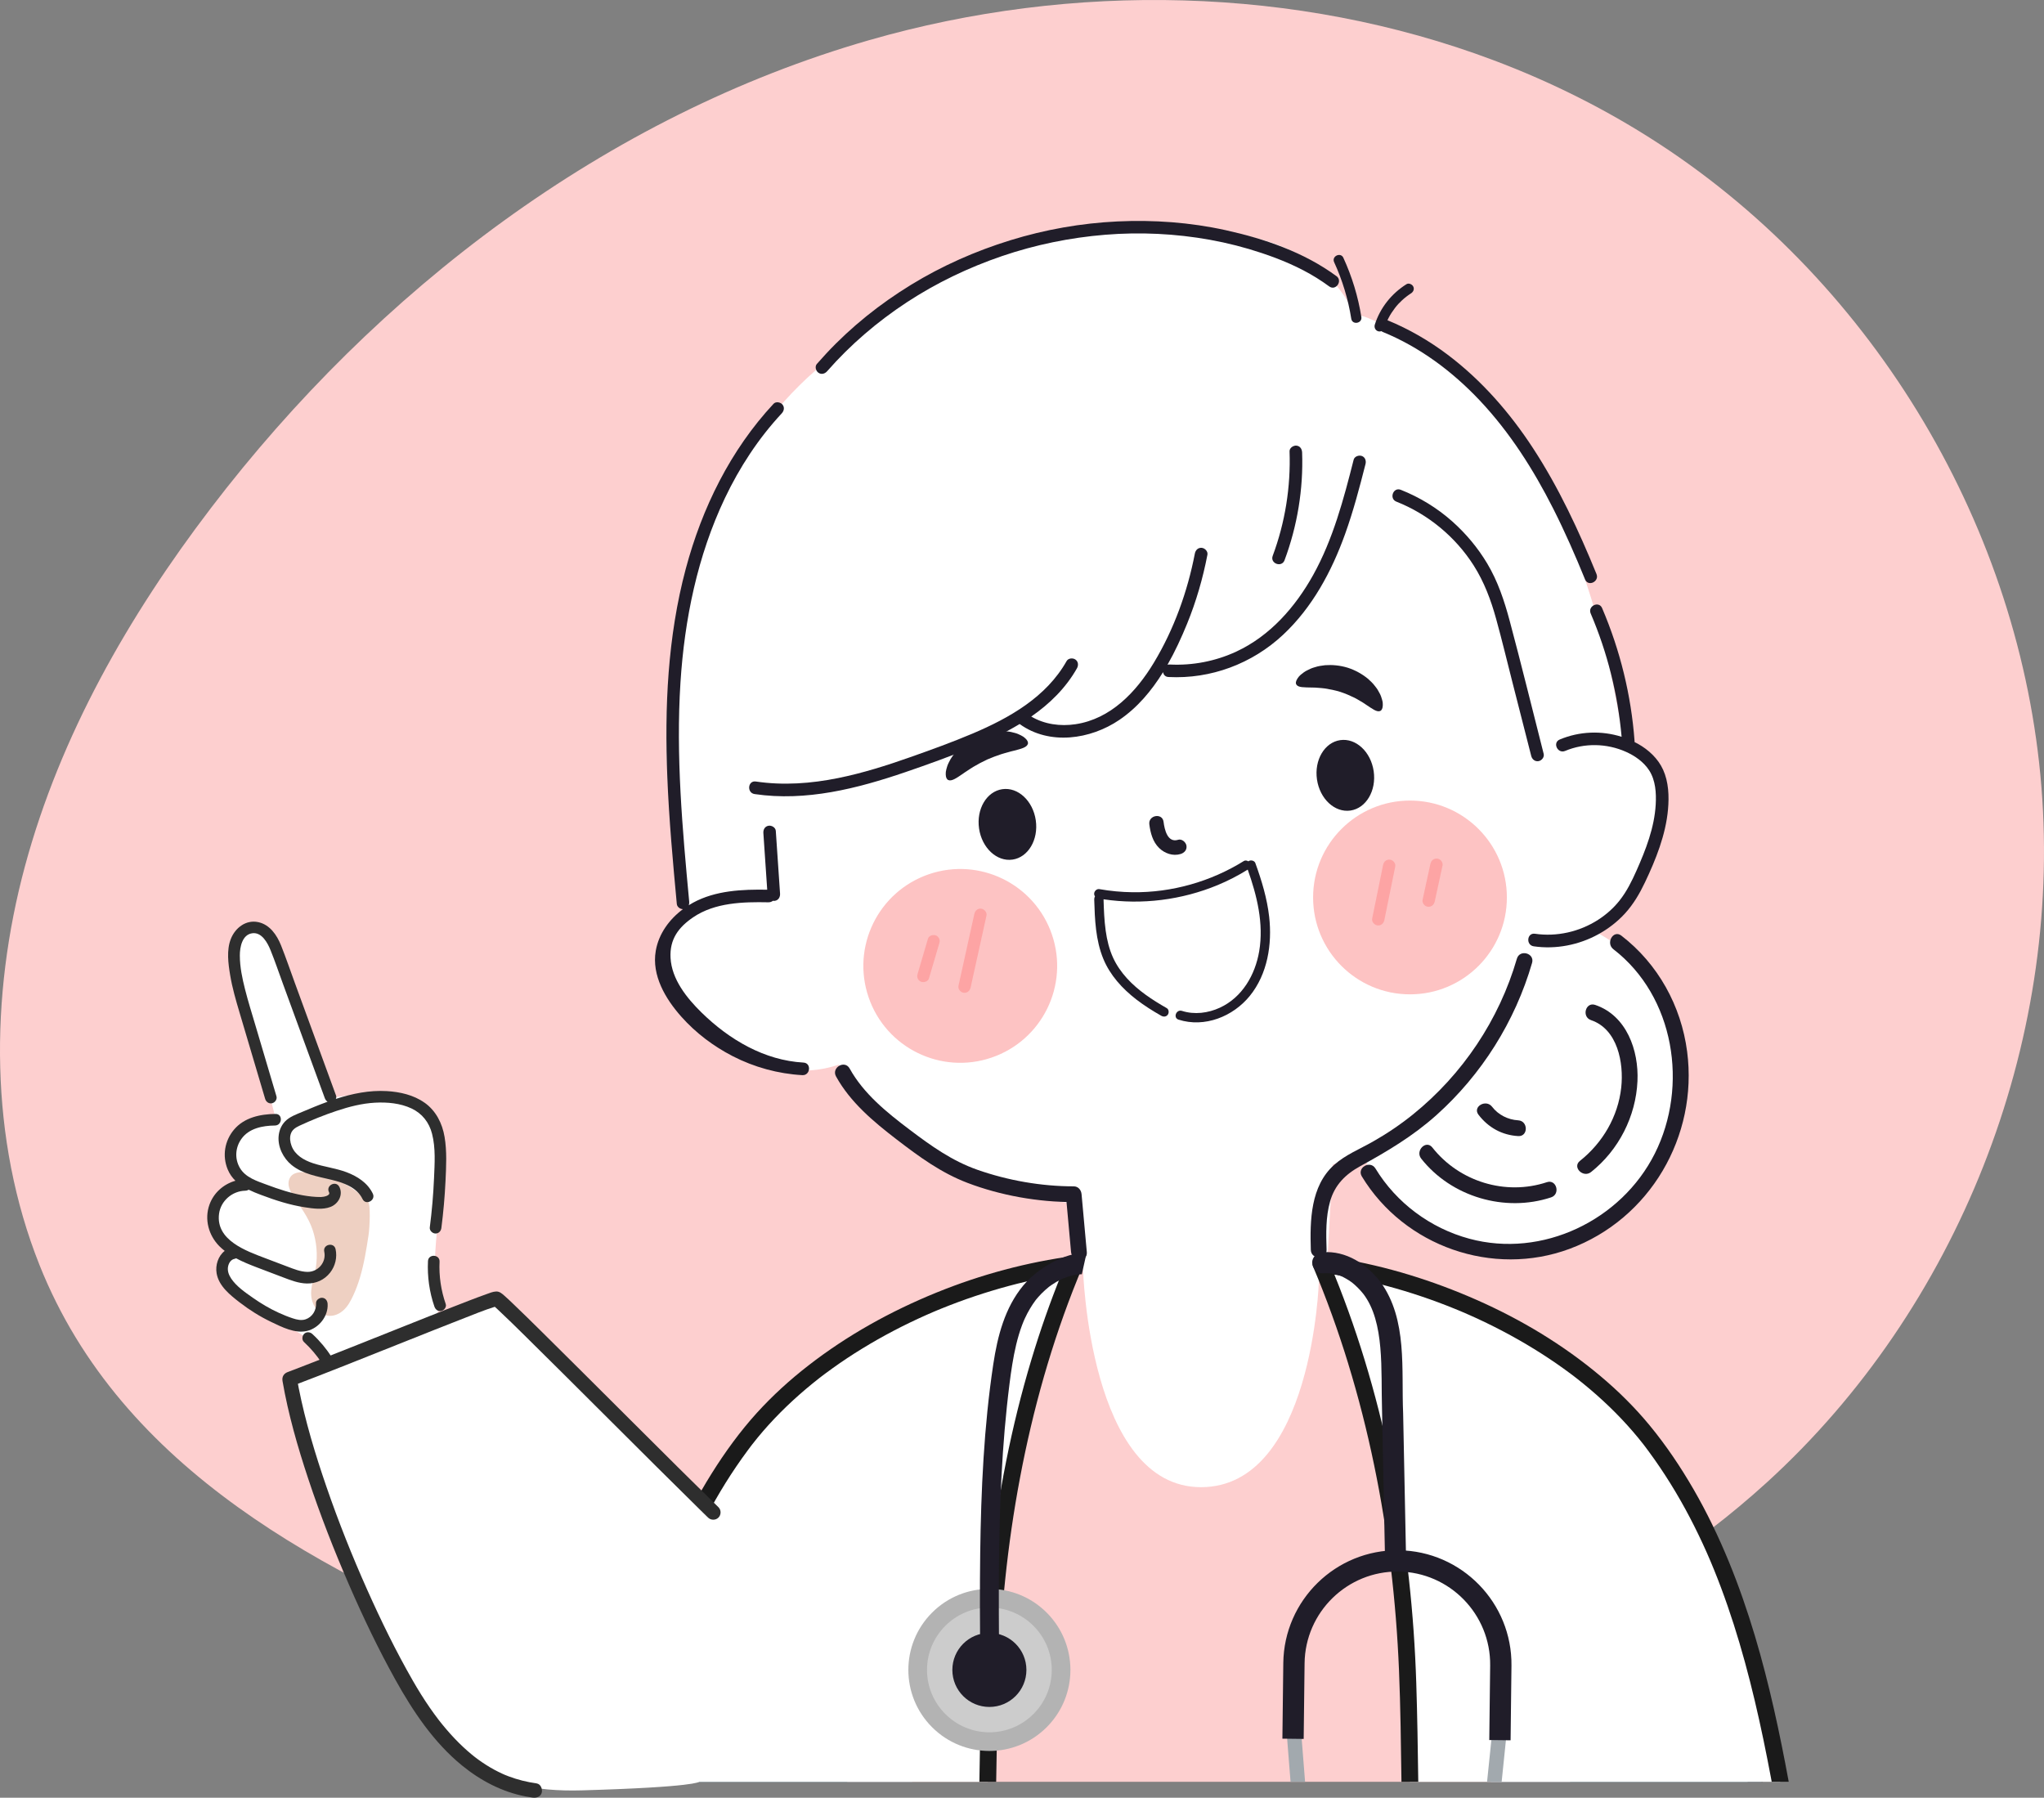 <?xml version="1.0" encoding="UTF-8"?><svg id="_レイヤー_2" xmlns="http://www.w3.org/2000/svg" viewBox="0 0 1042.814 917.112"><rect x="0" y="0" width="1042.814" height="917.112" fill="#808080" stroke="none"/><defs><style>.cls-1{fill:#ccc;}.cls-1,.cls-2,.cls-3,.cls-4,.cls-5,.cls-6,.cls-7,.cls-8,.cls-9,.cls-10,.cls-11,.cls-12{stroke-width:0px;}.cls-2{fill:#1a1a1a;}.cls-3{fill:#b3b3b3;}.cls-4{fill:#201d29;}.cls-5{fill:#a2a9ae;}.cls-6{fill:#8fcbe3;}.cls-7{fill:#eed0c2;}.cls-8{fill:#fda4a4;}.cls-9{fill:#2e2e2e;}.cls-10{fill:#fdcfcf;}.cls-11{fill:#fff;}.cls-12{fill:#fdc3c3;}</style></defs><g id="_レイヤー_2-2"><path class="cls-10" d="M762.037,30.749c29.56,11.12,57.93,25.32,84.52,42.68,110.28,72,184.41,196.71,194.94,328,10.54,131.28-42.75,266.22-140.14,354.89-72.68,66.17-166.46,105.95-262.62,126.28-124.39,26.3-255.59,8.71-372.77-38.67-99.43-40.21-204.02-93.57-245.85-198.67-25.52-64.12-25.36-136.71-7.39-203.34,17.97-66.63,52.92-127.72,94.77-182.58C192.287,148.199,309.137,59.119,443.467,20.479c103.81-29.87,218.02-27.58,318.57,10.27Z"/><path class="cls-11" d="M693.537,570.609c-1.82,25.4,16.93,48.85,39.94,59.76,29.51,13.99,66.73,10.3,92.68-9.54,25.95-19.84,39.28-55.03,32.6-87.01-6.68-31.97-33.22-59-65.15-65.88l-100.07,102.67h0Z"/><path class="cls-4" d="M823.117,484.249c31.24,24.06,38.42,69.86,21.12,104.28-17.13,34.08-57.42,53.47-94.6,43.41-19.86-5.37-37.23-18.25-47.91-35.83-2.68-4.41-9.64-.38-6.94,4.06,21.69,35.7,66.82,51.48,106,36.93,40.97-15.22,65.59-57.41,59.96-100.61-3.04-23.36-14.87-44.78-33.57-59.18-4.1-3.15-8.1,3.82-4.06,6.94h-0Z"/><path class="cls-4" d="M811.697,520.419c13.62,4.6,16.79,21.84,15.43,34.37-1.61,14.83-9.48,28.24-21.08,37.45-4.05,3.21,1.67,8.87,5.68,5.68,14.11-11.2,22.86-28.38,23.68-46.39.72-15.67-5.55-33.45-21.57-38.87-4.91-1.66-7.02,6.1-2.14,7.75h0l0.0.01Z"/><path class="cls-4" d="M725.067,591.069c15.38,19.52,42.72,27.57,66.27,19.78,4.89-1.62,2.79-9.38-2.14-7.75-21.13,6.99-44.71-.27-58.45-17.71-3.2-4.06-8.85,1.66-5.68,5.68h0Z"/><path class="cls-4" d="M754.297,568.679c5.02,6.56,11.99,10.42,20.27,10.9,5.17.3,5.15-7.74,0-8.04-5.17-.3-10.15-2.77-13.33-6.92-3.1-4.05-10.09-.05-6.94,4.06h0v-0Z"/><path class="cls-6" d="M465.387,908.989l28.72-110.44,19.01-121.16c-49.5,1.39-99,24.66-127.78,64.96-28.4,39.76-48.56,120-58.45,166.64h138.51l-.01-0Z"/><path class="cls-4" d="M333.767,908.989c14.94-76.11,34.48-158.36,102.46-202.7,19.83-12.93,42.44-21.21,66.17-22.46,4.88-.26,4.91-7.88,0-7.62-42.48,2.24-81.09,25.29-108.14,57.38-29.64,35.17-46.12,79.09-57.06,123.23-4.28,17.27-7.8,34.7-11.19,52.16h7.76v.01Z"/><path class="cls-6" d="M760.637,908.989h137.97c-8.93-44.17-29.96-133.98-60.56-176.82-28.78-40.3-78.28-63.57-127.78-64.96l19.01,121.16,31.37,120.62h-.01Z"/><path class="cls-4" d="M720.987,673.659c23.73,1.25,46.34,9.52,66.17,22.46,71.02,46.33,89.17,134.03,104.44,212.88h7.75c-4.02-20.86-8.06-41.72-13.17-62.34-10.94-44.14-27.42-88.06-57.06-123.23-27.05-32.09-65.66-55.15-108.14-57.38-4.91-.26-4.88,7.36,0,7.62l.01-.01Z"/><polygon class="cls-11" points="670.087 773.439 562.057 773.439 548.207 606.079 680.397 584.559 670.087 773.439"/><path class="cls-10" d="M801.017,908.989c-1.6-27.87-2.65-50.8-2.79-64.86-.41-41.13-2.47-74.08-11.21-101.18-9.2-28.55-25.7-49.6-51.91-66.24-11.59-7.35-45.2-17.44-62.23-23.28,0,0-3.1,105.26-60.15,105.26s-60.18-111.15-60.18-111.15c-98.78,33.9-112.17,96.53-116.49,192.87l-.16,3.46c-.72,15.9-2.02,38.6-3.67,65.12h368.79Z"/><path class="cls-11" d="M781.847,356.639c21.2,120.8-5.66,226.46-159.86,253.52-154.2,27.07-215.44-63.12-236.65-183.92-8.45-48.16-16.1-97.98,3.18-138.62,29.09-61.28,85.41-107.66,155.98-120.04,67.01-11.76,132.37,9.66,180.08,52.69,35.86,32.34,48.16,84.53,57.26,136.37l.01-0Z"/><path class="cls-11" d="M826.627,368.539c-3.68-20.95-12.33-68.83-34.93-113.88-20.23-40.33-51.87-75.01-94.04-92.54-2.11-.88-4.34-1.34-6.61-1.45-7.72-18.53-25.66-32.4-46.82-38.27-29.84-8.28-61.38-10.03-92.07-6.29-52.81,6.45-102.03,32.31-136.17,72.93-44.39,38.85-69.31,99.69-74.57,157.75-4.69,51.82,3.47,103.99,14.79,154.44,2.64,11.78,14.17,21.57,26.77,18.78,11.77-2.61,21.61-14.13,18.78-26.77-4.56-20.34-8.63-40.79-11.49-61.45-1.36-9.82-2.44-19.68-3.18-29.57,1.06.22,2.15.38,3.29.42,47.5,1.46,91.29-13.81,129.05-39.23,5.77,10.1,19.36,16.5,30.44,10.33,17.09-9.52,31.38-21.57,43.64-35.34.3.38.47.97.92,1.13,19.01,6.94,38.39.78,48.87-6.86,32.41-23.6,38.97-51.2,46.29-90.81.26.27.52.54.79.81,35.44,14.64,48.13,17.54,63.86,51.42,8.23,17.73,38.51,106.15,46.87,136.57,3.22,11.71,38,5.08,35.99-6.32-2.64-15.02-6.79-34.88-10.47-55.83v.03Z"/><path class="cls-11" d="M400.837,458.159c-9.55-2.46-20.22-2.88-31.19-.37-18.25,3.91-33.06,13.44-29.56,29.42,7.82,33.17,47.53,69.94,88.12,55.82,3-1.23,5.15-4.28,6.67-8.39-16.75-22.27-27.57-49.37-34.05-76.48h.01Z"/><path class="cls-11" d="M847.627,398.129c-2.16-16.22-20.45-22.83-38.95-20.29-12.67,1.56-23.59,6.83-32.11,14,3.75,15.59,3.21,32.17.82,47.91-1.49,9.79-3.82,19.56-7.04,29.02,3.93,6.74,8.47,11.65,13.43,11.85,42.98-.55,67.79-48.65,63.84-82.5l.01.01Z"/><ellipse class="cls-4" cx="686.364" cy="395.541" rx="14.62" ry="18.15" transform="translate(-49.705 102.71) rotate(-8.26)"/><ellipse class="cls-4" cx="513.967" cy="420.568" rx="14.62" ry="18.15" transform="translate(-55.089 78.202) rotate(-8.26)"/><path class="cls-4" d="M704.137,362.719c-1.72.71-4.1-1.18-7.38-3.34-.42-.27-.85-.55-1.27-.85-.43-.29-.94-.54-1.41-.84-.91-.62-2.01-1.12-3.05-1.73-2.21-1.08-4.64-2.14-7.31-3.02-2.69-.81-5.29-1.33-7.72-1.71-1.21-.1-2.39-.32-3.49-.33-.55-.02-1.11-.11-1.63-.12-.52,0-1.03,0-1.53-.03-3.93-.11-6.96.07-7.96-1.49-.47-.75-.29-1.81.59-3.16.22-.34.48-.69.79-1.06.31-.35.69-.67,1.1-1.02.83-.67,1.82-1.48,3.04-2.04.6-.31,1.25-.62,1.93-.93.68-.3,1.42-.49,2.19-.73,1.54-.52,3.22-.73,5.02-.96,3.58-.27,7.58.07,11.55,1.29,3.95,1.27,7.43,3.28,10.21,5.55,1.34,1.21,2.6,2.35,3.56,3.66.49.64.98,1.21,1.38,1.85.38.64.74,1.27,1.05,1.86.68,1.16,1.02,2.38,1.32,3.41.14.52.27,1,.32,1.47.04.48.05.92.04,1.32-.05,1.61-.51,2.58-1.32,2.93l-.02.02Z"/><path class="cls-4" d="M524.387,379.519c-.51,1.77-3.39,2.5-7.18,3.47-.48.13-.97.25-1.47.36-.51.12-1.03.3-1.56.44-1.07.24-2.18.65-3.34.96-2.31.77-4.77,1.66-7.3,2.77-2.5,1.16-4.79,2.43-6.89,3.66-1,.67-2.04,1.23-2.93,1.88-.45.31-.94.58-1.36.89-.42.31-.83.6-1.24.87-3.22,2.2-5.67,3.89-7.34,3.11-.8-.38-1.24-1.35-1.28-2.89-.03-.77.05-1.67.33-2.65.26-.98.58-2.12,1.16-3.24.28-.57.58-1.16.92-1.78.34-.61.77-1.18,1.2-1.8.84-1.26,1.93-2.42,3.1-3.64,2.42-2.33,5.48-4.52,9.03-6.15,3.56-1.59,7.22-2.44,10.57-2.73,1.69-.08,3.28-.14,4.78.06.75.09,1.46.14,2.14.29s1.33.31,1.94.48c1.22.29,2.29.81,3.2,1.26.91.43,1.65.96,2.21,1.5,1.13,1.04,1.56,2.01,1.33,2.87l-.02.01Z"/><circle class="cls-12" cx="489.905" cy="492.766" r="49.43" transform="translate(-132.947 184.74) rotate(-18.853)"/><path class="cls-8" d="M473.427,478.899c-1.75,5.94-3.5,11.89-5.25,17.83-.24.82-.35,1.56-.01,2.39.29.71.95,1.43,1.68,1.7,1.44.53,3.6,0,4.09-1.67,1.75-5.94,3.5-11.89,5.25-17.83.24-.82.35-1.56.01-2.39-.29-.71-.95-1.43-1.68-1.7-1.44-.53-3.6,0-4.09,1.67h0Z"/><path class="cls-8" d="M497.097,466.229c-2.7,12.23-5.4,24.46-8.1,36.7-.36,1.65,1.08,3.31,2.66,3.53,1.78.25,3.17-1,3.53-2.66,2.7-12.23,5.4-24.46,8.1-36.7.36-1.65-1.08-3.31-2.66-3.53-1.78-.25-3.17,1-3.53,2.66h0Z"/><circle class="cls-12" cx="719.351" cy="457.841" r="49.43"/><path class="cls-8" d="M705.637,441.219c-1.86,9.12-3.71,18.24-5.57,27.35-.34,1.65,1.06,3.31,2.66,3.53,1.76.25,3.2-1,3.53-2.66,1.85-9.12,3.71-18.24,5.57-27.35.34-1.65-1.06-3.31-2.66-3.53-1.76-.25-3.2,1-3.53,2.66h0Z"/><path class="cls-8" d="M729.767,440.689c-1.33,6.12-2.66,12.24-3.99,18.36-.35,1.6,1.06,3.38,2.66,3.53,1.79.18,3.16-.95,3.53-2.66,1.33-6.12,2.66-12.24,3.99-18.36.35-1.6-1.06-3.38-2.66-3.53-1.79-.18-3.16.95-3.53,2.66h0Z"/><path class="cls-4" d="M601.047,428.429c-5.43,1.67-6.92-5.26-7.42-9.18-.6-4.71-7.86-3.42-7.26,1.27.56,4.38,1.74,8.93,5.01,12.1,2.85,2.77,7.04,4.25,10.94,3.06,1.92-.59,3.34-2.13,2.99-4.27-.29-1.78-2.36-3.58-4.27-2.99l.01.01Z"/><path class="cls-11" d="M642.197,492.379c2.11-6.43,2.69-13.44,2.17-20.22-.84-11.13-4.37-21.87-7.68-32.51-22.03,13.97-49.12,19.74-74.94,16-2.18,13.75.15,28.42,7.59,40.21,7.19,11.39,19.34,19.81,32.72,21.4s27.65-4.12,35.36-15.17c2.08-2.99,3.66-6.27,4.79-9.71h-.01Z"/><path class="cls-4" d="M640.477,440.339c-.44-1.22-2.07-1.69-3.18-1.18-.16.07-.3.16-.43.25-.68-.44-1.57-.6-2.26-.17-16.9,10.53-36.79,16.17-56.72,15.94-5.7-.07-11.39-.6-17-1.59-1.27-.22-2.51.89-2.65,2.12-.07.6.1,1.13.4,1.57-.27.48-.4,1.05-.38,1.65.3,10.2.7,20.67,4.64,30.23,3.46,8.39,9.7,15.21,16.81,20.71,4.02,3.1,8.32,5.81,12.73,8.32,1.12.64,2.53.59,3.35-.54.7-.96.59-2.7-.54-3.35-7.32-4.18-14.56-8.91-20.27-15.18-2.87-3.16-5.32-6.65-7.1-10.53-1.99-4.36-3.11-9.03-3.77-13.76-.75-5.32-.94-10.69-1.1-16.05,19.59,2.93,39.93.33,58.22-7.25,5.32-2.21,10.45-4.85,15.34-7.9,4.72,13.29,8.24,27.51,5.85,41.65-2.04,12.04-8.66,23.54-20.07,28.8-6.01,2.77-12.96,3.66-19.33,1.63-2.93-.94-4.67,3.53-1.73,4.47,13.27,4.23,27.77-1.57,36.33-12.11,9.08-11.19,11.46-26.35,9.89-40.33-1.06-9.4-3.82-18.52-7.04-27.39l.01-.01Z"/><path class="cls-4" d="M681.837,140.879c-16.53-12.18-36.62-19.07-56.51-23.45-18.13-3.99-36.73-5.34-55.26-4.46-18.51.88-36.9,4.14-54.6,9.6-17.75,5.48-34.83,13.02-50.68,22.73-15.88,9.73-30.53,21.42-43.24,35.05-1.63,1.75-3.23,3.52-4.8,5.32-1.15,1.31-.53,3.56.79,4.48,1.55,1.09,3.33.53,4.48-.79,11.84-13.53,25.66-25.32,40.68-35.18,15.03-9.86,31.44-17.7,48.44-23.51,17.02-5.81,34.82-9.45,52.75-10.91,17.82-1.45,35.84-.59,53.43,2.58,8.92,1.61,17.72,3.86,26.32,6.73,9.74,3.24,19.29,7.24,28.02,12.66,2.22,1.38,4.37,2.85,6.48,4.39,3.34,2.46,7.03-2.81,3.7-5.27l-0.0.03Z"/><path class="cls-4" d="M399.197,206.369c-1.02-1.21-3.35-1.66-4.54-.38-22.01,23.63-36.5,53.15-44.79,84.19-9.29,34.76-10.86,70.87-9.4,106.67.88,21.49,2.83,42.91,4.83,64.32.14,1.52,1.66,2.6,3.12,2.65-6.97,5.2-12.36,12.55-13.86,21.26-2.17,12.55,5.01,24.56,13.03,33.57,7.39,8.31,16.34,15.06,26.21,20.15,10.99,5.65,23.19,9,35.53,9.69,4.13.23,4.75-6.18.61-6.41-19.89-1.1-37.85-11.63-52.09-25.6-7.49-7.35-15.17-16.91-15.75-27.84-.5-9.48,4.05-15.6,11.59-20.71,11.05-7.5,25.43-7.88,38.3-7.62.88.02,1.72-.26,2.36-.77.34.06.69.07,1.01.02,1.86-.33,2.73-1.98,2.61-3.73-.72-10.65-1.45-21.31-2.17-31.96-.12-1.74-2.14-2.89-3.73-2.61-1.87.33-2.73,1.98-2.61,3.73.65,9.63,1.31,19.27,1.96,28.9-12.78-.21-26.34.38-37.8,6.61-.75.41-1.49.85-2.22,1.3.2-.53.29-1.13.23-1.73-3.48-37.15-6.85-74.51-4.47-111.84,2.07-32.38,8.68-64.66,22.67-94.1,7.46-15.69,17.12-30.49,28.98-43.22,1.18-1.27,1.59-3.1.38-4.54l.01-0Z"/><path class="cls-4" d="M694.757,232.619c-1.49-.55-3.71.21-4.14,1.9-5.1,20.1-10.52,40.59-20.67,58.84-9.08,16.32-21.97,31.02-39.14,39.02-10.61,4.94-22.37,7.22-34.06,6.62-.41-.02-.77.04-1.11.13,3.87-6.78,7.13-13.9,9.98-20.88,4.64-11.37,8.07-23.2,10.39-35.26.33-1.71-1.29-3.36-2.9-3.51-1.87-.18-3.18,1.19-3.51,2.9-3.75,19.46-10.69,38.76-20.95,55.75-8.99,14.88-21.97,28.64-39.93,31.33-7.77,1.17-15.84.07-22.59-3.91,9.39-6.47,17.68-14.63,23.31-24.61.85-1.51.73-3.42-.79-4.48-1.32-.92-3.63-.73-4.48.79-10.35,18.36-29.17,29.01-47.99,36.99-10.44,4.42-21.14,8.28-31.83,12.05-12.01,4.24-24.19,8.1-36.69,10.63-13.86,2.81-28.01,3.85-42.05,1.77-4.11-.61-4.7,5.81-.61,6.41,26.21,3.87,52.35-2.8,77.02-11.23,11.33-3.87,22.62-7.96,33.71-12.49,8.43-3.45,16.69-7.32,24.48-12.02,15.17,10.99,36.13,7.92,50.91-2.13,9.15-6.22,16.37-14.82,22.26-24.33.19,1.28,1.08,2.4,2.76,2.48,21.61,1.12,42.67-6.78,58.45-21.53,14.94-13.96,24.8-32.33,31.65-51.39,4.2-11.68,7.37-23.7,10.42-35.72.43-1.68-.15-3.49-1.9-4.14v.02Z"/><path class="cls-4" d="M770.217,316.729c-2.73-10.21-6.06-20.26-11.53-29.36-4.81-8.01-10.78-15.14-17.75-21.35-7.72-6.87-16.67-12.34-26.28-16.14-3.86-1.53-6.09,4.52-2.24,6.04,16.09,6.35,30.12,17.92,39.42,32.53,5.36,8.42,8.83,17.71,11.47,27.29,2.98,10.79,5.6,21.69,8.36,32.53,3.18,12.47,6.36,24.95,9.55,37.42.43,1.68,1.92,2.93,3.73,2.61,1.61-.28,3.05-2.03,2.61-3.73-5.77-22.62-11.3-45.31-17.34-67.85l0.0.01Z"/><path class="cls-4" d="M661.417,227.339c-1.55-.15-3.57,1.15-3.51,2.9.64,18.17-2.25,36.3-8.6,53.34-1.45,3.89,4.59,6.12,6.04,2.24,6.53-17.52,9.63-36.27,8.97-54.97-.06-1.74-1.01-3.33-2.9-3.51l0.0 0Z"/><path class="cls-4" d="M814.507,292.859c-9.07-22.19-19.2-44-32.32-64.11-11.82-18.12-26.24-34.69-43.56-47.75-9.49-7.16-19.87-13.17-30.87-17.67-3.85-1.57-6.07,4.47-2.24,6.04,18.84,7.71,35.44,20.1,49.36,34.85,15.39,16.31,27.48,35.35,37.57,55.31,5.96,11.78,11.25,23.88,16.24,36.1,1.57,3.83,7.38,1.07,5.82-2.76v-.01Z"/><path class="cls-4" d="M848.467,392.649c-2.58-5.69-7.4-10.15-12.79-13.17-.58-.32-1.16-.62-1.75-.91,0-.16.01-.32,0-.49-1.71-23.35-7.36-46.34-16.57-67.87-1.63-3.81-7.45-1.05-5.82,2.76,8.56,20,13.85,41.26,15.78,62.91-10.26-3.25-21.53-2.83-31.58,1.39-3.82,1.6-1.06,7.42,2.76,5.82,9.86-4.13,21.23-3.91,30.98.43,4.61,2.05,9.11,5.18,11.89,9.48,3.28,5.07,3.68,11.53,3.35,17.4-.67,11.85-5.07,23.09-9.84,33.83-2.38,5.35-4.99,10.62-8.65,15.23-3.04,3.83-6.8,7.16-10.92,9.8-9.5,6.1-21.03,8.73-32.21,7.1-4.11-.6-4.7,5.82-.61,6.41,11.27,1.64,23.07-.68,33.02-6.18,5.04-2.79,9.62-6.31,13.51-10.56,4.32-4.71,7.49-10.16,10.23-15.91,5.54-11.66,10.57-24.19,11.74-37.15.61-6.76.33-14.04-2.51-20.31l-.01-.01Z"/><path class="cls-4" d="M685.377,131.519c-1.4-3.05-6.13-.82-4.72,2.24,4.23,9.19,7.15,18.86,8.74,28.85.53,3.32,5.67,2.42,5.14-.9-1.66-10.42-4.76-20.6-9.17-30.18l.01-.01Z"/><path class="cls-4" d="M721.047,146.219c-.55-1.16-2.28-1.99-3.48-1.24-7.6,4.77-13.43,12.02-16.15,20.61-.43,1.34.17,2.85,1.54,3.36,1.28.47,2.93-.19,3.36-1.54,1.23-3.89,2.83-6.96,5.31-10.2,1.24-1.62,2.17-2.63,3.67-4.01.75-.69,1.53-1.35,2.34-1.97.37-.28.74-.56,1.12-.82.23-.16.46-.32.69-.47.1-.07.14-.1.16-.11,0,0,.05-.03.2-.12,1.19-.75,1.89-2.1,1.24-3.48l0-.01Z"/><path class="cls-4" d="M426.537,549.159c7.28,13.18,19.12,23.08,30.89,32.12,11.43,8.77,22.65,17.03,36.22,22.19,16.93,6.44,35.99,9.79,54.13,9.79l-4.02-4.02c.89,9.84,1.79,19.68,2.68,29.53.46,5.11,8.51,5.16,8.04,0-.89-9.84-1.79-19.68-2.68-29.53-.2-2.16-1.68-4.02-4.02-4.02-16.53,0-33.65-3-49.21-8.48-12.96-4.57-23.55-12.17-34.41-20.37-11.59-8.75-23.55-18.36-30.68-31.26-2.5-4.53-9.45-.48-6.94,4.06h0l0-.01Z"/><path class="cls-4" d="M773.887,489.089c-9.05,31.19-27.74,59.06-53.01,79.44-6.47,5.22-13.4,9.88-20.64,13.98-6.63,3.75-13.88,6.66-19.61,11.79-12.05,10.81-12.34,28.37-11.87,43.32.16,5.16,8.2,5.18,8.04,0-.26-8.24-.47-16.74,1.8-24.74,2.39-8.41,7.83-13.8,15.35-17.93,13.86-7.6,26.96-15.4,38.8-25.99,23.17-20.72,40.24-47.89,48.89-77.73,1.44-4.98-6.31-7.1-7.75-2.14h0Z"/><path class="cls-11" d="M719.287,908.989h188.95c-11.52-62.14-27.74-123.92-65.65-173.71-37.72-49.53-106.9-82.23-168.59-90.35,29.04,68.87,42.64,144.65,44.44,219.42.36,14.88.63,29.76.85,44.64h0Z"/><path class="cls-2" d="M687.867,695.789c5.21,16.99,9.59,34.24,13.19,51.64,1.8,8.68,3.41,17.39,4.83,26.13,1.44,8.82,2.59,17.04,3.63,25.68,2.1,17.57,3.5,35.21,4.23,52.89.78,18.81.98,37.66,1.25,56.48v.38h8.58c-.23-16.79-.48-33.59-1.02-50.37-.57-17.76-1.81-35.49-3.76-53.15-1.97-17.91-4.64-35.75-8.1-53.44-3.41-17.45-7.58-34.75-12.57-51.82-4.95-16.93-10.72-33.62-17.34-49.96.38.06.75.12,1.13.18,2.92.49,5.84,1.03,8.75,1.62,5.78,1.17,11.52,2.53,17.22,4.07,11.65,3.14,23.11,7.01,34.29,11.56.66.27,1.31.54,1.97.81.32.13.65.27.97.4.12.05.74.31.75.32,1.43.61,2.86,1.24,4.29,1.87,2.79,1.24,5.55,2.53,8.3,3.86,5.55,2.69,11.01,5.56,16.37,8.61,5.26,3,10.43,6.17,15.47,9.52,2.5,1.66,4.98,3.37,7.42,5.13,1.19.85,2.36,1.72,3.54,2.59.56.42,1.11.83,1.66,1.25.28.21.56.43.83.64.09.07.54.42.6.47,9.28,7.25,18.01,15.23,25.91,23.97,1.92,2.13,3.79,4.3,5.61,6.51.88,1.08,1.75,2.16,2.6,3.26.04.05.06.07.08.1.03.04.05.07.1.13.27.35.53.7.8,1.05.56.74,1.11,1.48,1.66,2.23,3.92,5.32,7.62,10.8,11.11,16.41,6.98,11.23,13.1,23,18.47,35.08,5.1,11.49,9.81,24.19,13.81,36.7,8.21,25.66,14.06,52.02,19.04,78.48.12.63.23,1.27.35,1.9h8.69c-4.61-24.99-9.93-49.88-17.2-74.24-7.74-25.91-17.73-51.31-31.26-74.78-6.64-11.5-14.1-22.61-22.56-32.86-7.53-9.13-15.98-17.47-25.03-25.07-19.01-15.97-40.5-28.88-63.2-38.88-22.39-9.87-45.94-17.19-70.1-21.16-3.06-.5-6.14-.94-9.22-1.35-2.57-.34-5.14,3.05-4.13,5.43,6.84,16.25,12.83,32.85,18,49.71l-.01.02Z"/><path class="cls-11" d="M503.947,908.989c.24-14.88.53-29.76.89-44.64,1.8-74.77,14.33-150.55,43.37-219.42-61.69,8.11-130.87,40.81-168.59,90.35-37.91,49.79-54.13,111.57-65.65,173.71h189.98Z"/><path class="cls-2" d="M318.327,908.989c4.46-23.92,9.6-47.73,16.52-71.07,7.6-25.63,16.95-49.66,30.21-72.82,3.27-5.72,6.75-11.32,10.45-16.77,1.9-2.8,3.86-5.57,5.88-8.29.46-.62.92-1.24,1.39-1.86.27-.35.53-.7.8-1.05.03-.04.05-.06.07-.1.93-1.19,1.87-2.38,2.83-3.55,7.41-9.03,15.74-17.3,24.65-24.85,2.32-1.96,4.68-3.87,7.07-5.74.04-.03.16-.12.25-.19.29-.22.57-.44.86-.66.55-.42,1.11-.84,1.66-1.25,1.23-.92,2.46-1.82,3.71-2.71,4.95-3.56,10.04-6.93,15.24-10.11,10.45-6.4,21.33-12.08,32.53-17.06,1.3-.58,2.6-1.14,3.9-1.7.01,0,.66-.28.76-.32.25-.11.51-.21.76-.32.78-.33,1.57-.65,2.36-.97,2.82-1.14,5.65-2.24,8.5-3.3,5.66-2.1,11.39-4.02,17.17-5.77,11.41-3.45,23.03-6.21,34.79-8.16.25-.04.49-.08.74-.12-5.76,14.25-10.84,28.78-15.26,43.5-5.11,16.99-9.36,34.24-12.83,51.65-3.53,17.65-6.25,35.47-8.3,53.35-2.02,17.65-3.36,35.38-4.07,53.14-.76,18.81-.98,37.64-1.29,56.46,0,.22,0,.43-.01.65h8.57c.26-16.71.53-33.42,1.05-50.12.55-17.75,1.71-35.49,3.56-53.15,1.83-17.51,4.26-34.41,7.56-51.9,3.28-17.36,7.32-34.58,12.19-51.56,4.89-17.01,10.62-33.79,17.27-50.19.81-2,1.64-4,2.48-5.99,1-2.38-1.57-5.77-4.13-5.43-24.19,3.2-47.87,9.57-70.47,18.76-23.3,9.48-45.4,21.73-65.29,37.17-9.42,7.31-18.28,15.35-26.3,24.18-8.65,9.54-16.25,20.04-23.09,30.95-14.36,22.93-25.06,48.03-33.34,73.73-8.33,25.87-14.25,52.45-19.28,79.13-.28,1.47-.54,2.94-.81,4.41h8.69l0-0ZM383.717,736.929c.2-.27.1-.14,0,0h0Z"/><circle class="cls-3" cx="504.767" cy="851.919" r="41.34" transform="translate(-454.555 606.445) rotate(-45)"/><path class="cls-1" d="M504.767,883.739c-17.55,0-31.82-14.28-31.82-31.82s14.28-31.82,31.82-31.82,31.82,14.28,31.82,31.82-14.28,31.82-31.82,31.82Z"/><circle class="cls-4" cx="504.767" cy="851.919" r="18.89"/><path class="cls-4" d="M554.367,638.939c-11.54.27-24.89,7.94-32.32,16.88-9.39,11.31-13.13,25.84-15.28,40.09-4.81,31.86-6.25,64.19-6.68,96.37-.24,18.15-.13,36.29-.01,54.44.02,2.52,2.21,4.94,4.82,4.82,2.6-.12,4.84-2.12,4.82-4.82-.2-31.35-.4-62.72,1.25-94.03.82-15.63,2.11-31.25,4.08-46.78.42-3.3.76-5.93,1.38-9.73.56-3.44,1.21-6.87,2.03-10.26.81-3.36,1.78-6.69,3-9.93.24-.63.49-1.26.75-1.89.08-.19.32-.74.33-.77.12-.28.25-.56.38-.83.77-1.66,1.62-3.29,2.56-4.87.84-1.42,1.75-2.78,2.72-4.11.13-.18.38-.49.42-.55.35-.43.71-.85,1.08-1.27.55-.63,1.12-1.24,1.71-1.83,1.17-1.19,2.42-2.29,3.72-3.35.06-.05.11-.09.16-.13.05-.03.11-.08.19-.13.4-.28.79-.57,1.19-.84.74-.5,1.5-.98,2.27-1.44.71-.41,1.43-.81,2.17-1.17.37-.18.74-.36,1.11-.53.12-.05.5-.21.67-.28,1.53-.58,3.09-1.09,4.69-1.44.26-.06.52-.11.79-.16.14-.03.84-.13,1.08-.17.67-.07,1.35-.14,2.03-.16h.46l2.48-11.12-.05-.01Z"/><path class="cls-5" d="M665.827,908.989c-1.19-14.62-2.02-25.53-2.04-25.82-.16-2.03-1.92-3.56-3.97-3.4-2.04.16-3.56,1.93-3.4,3.97.02.28.84,10.91,2,25.25h7.42l-.01 0Z"/><path class="cls-5" d="M766.117,908.989c1.53-14.6,2.62-25.48,2.65-25.76.2-2.03-1.28-3.84-3.31-4.05-2.04-.2-3.84,1.28-4.05,3.31-.03.29-1.16,11.54-2.73,26.5h7.44Z"/><path class="cls-4" d="M665.127,887.119l-10.87-.13.46-38.59c.38-32.1,26.8-57.9,58.89-57.52,32.1.38,57.9,26.8,57.52,58.89l-.45,38.05-10.87-.13.45-38.05c.31-26.1-20.68-47.59-46.78-47.9s-47.59,20.68-47.9,46.78l-.46,38.59.01.01Z"/><path class="cls-4" d="M717.357,795.249c-.5-24.74-1-49.49-1.5-74.23-.97-22.34,2.33-47.74-11.47-66.91-6.97-9.13-17.63-16.17-29.54-15.27-2.79.21-5.51,2.32-5.37,5.37.12,2.73,2.37,5.6,5.37,5.37,1.59-.12,3.19-.1,4.77.09-1.21-.15.27.08.69.17,1.05.23,2.08.52,3.1.88.38.14,1.51.6.52.17,2,.87,3.89,1.99,5.66,3.26.18.12.8.62-.03-.04,2.22,1.75,4.22,3.77,5.99,5.98,11.04,14.44,8.91,38.95,9.54,59.15.51,25.34,1.02,50.67,1.53,76.01.06,2.81,2.43,5.5,5.37,5.37,2.86-.13,5.43-2.36,5.37-5.37h0Z"/><path class="cls-11" d="M174.377,709.459c-.5-12.6-10.67-22.74-21.48-29.24s-23.03-10.88-32.5-19.21c-3.03-2.66-5.79-5.79-7.17-9.58-1.38-3.79-1.17-8.33,1.32-11.5.86-1.1,2.03-1.97,3.33-2.52-1.11-.72-2.17-1.51-3.18-2.38-5.21-4.47-8.75-11.55-7.09-18.2,1.33-5.33,5.8-9.49,10.91-11.52,2.99-1.19,6.17-1.73,9.38-1.86-4.01-3.62-7.32-7.81-8.23-13.02-1.1-6.33,2.06-13.2,7.59-16.47,3.65-2.16,8.17-2.67,12.27-1.6,14.5-9.71,32.2-14.67,49.63-13.59,12.27.77,25.46,5.26,31.61,15.91,4.41,7.65,4.37,16.98,4.21,25.81-.41,22.06-6.01,44.63-1.23,66.17,2.26,10.2-49.37,42.81-49.37,42.81l-0-.01Z"/><path class="cls-7" d="M187.827,613.129c-8.25-8.61-19.56-14.05-31.45-15.05-3.32-.28-7.31-.18-8.77,3.43-1.17,2.89.28,5.86,1.83,8.28,3.66,5.72,7.93,11.17,10.09,17.7,2.04,6.19,2.6,12.73,1.61,19.17-.97,6.28-4.08,12.42-1.23,18.69,1.14,2.51,3.3,4.73,5.97,5.57,3.21,1.01,6.48-.07,8.98-2.17,2.46-2.06,4.01-4.96,5.34-7.82,1.36-2.94,2.49-5.98,3.42-9.08,2.12-7.06,3.29-14.38,4.4-21.66.66-4.34,1.07-15.76-.18-17.06l-.01-0Z"/><path class="cls-11" d="M144.027,582.699c-7.96-26.11-13.55-58.82-21.51-84.92-1.3-4.26-2.61-8.71-1.89-13.11s4.15-8.69,8.6-8.83c5.74-.18,9.37,5.93,11.66,11.19,11.68,26.83,22.1,54.21,31.22,82.02l-28.09,13.66.01-.01Z"/><path class="cls-9" d="M218.347,643.349c-.38,7.85.71,15.77,3.28,23.2.52,1.51,1.84,2.62,3.53,2.25,1.42-.32,2.77-2.01,2.25-3.53-2.41-6.97-3.5-14.25-3.15-21.61.18-3.81-5.73-4.1-5.91-.3v-.01Z"/><path class="cls-9" d="M216.577,562.539c-5.53-3.94-12.56-5.53-19.24-5.91-8.88-.51-17.57,1.27-26,3.99.25-.54.32-1.15.11-1.72-4.7-12.83-9.39-25.66-14.09-38.5l-6.99-19.11c-2.32-6.33-4.49-12.74-6.99-19-2.11-5.28-5.75-10.64-11.69-11.87-6.25-1.3-11.68,2.92-13.91,8.55-2.27,5.72-1.34,12.59-.36,18.49,1.07,6.46,2.91,12.76,4.77,19.03,4.36,14.7,8.72,29.4,13.08,44.09.45,1.53,1.89,2.61,3.53,2.25,1.48-.33,2.7-1.99,2.25-3.53-3.61-12.16-7.22-24.32-10.82-36.48-1.78-5.99-3.65-11.97-5.19-18.03-1.44-5.65-2.68-11.52-2.68-17.38,0-4.18,1.15-10.5,6.23-11.29,4.96-.77,7.95,4.95,9.47,8.7,2.29,5.66,4.24,11.48,6.34,17.21,2.16,5.91,4.32,11.82,6.49,17.72,4.93,13.48,9.87,26.96,14.8,40.43.29.79.78,1.47,1.43,1.88-4.36,1.58-8.65,3.35-12.85,5.14-3.07,1.31-6.5,2.46-8.86,4.93-1.93,2.02-2.99,4.61-3.25,7.37-.53,5.59,2.33,11.35,6.61,14.83,5.76,4.68,13.3,5.84,20.3,7.53,6.08,1.47,13,3.81,15.9,9.85,1.65,3.43,6.88.66,5.23-2.77-2.63-5.48-7.87-8.85-13.4-10.93-5.57-2.1-11.54-2.74-17.18-4.61-4.73-1.57-9.13-4.2-10.86-8.79-.78-2.05-1-4.2-.44-6.04.64-2.09,2.24-3.25,4.46-4.28,6.14-2.85,12.5-5.42,18.91-7.56,6.34-2.12,12.97-3.83,19.67-4.19,6.22-.33,12.86.26,18.57,2.94,5.44,2.56,9,7.1,10.49,12.9,1.89,7.34,1.33,15.23,1.01,22.72-.36,8.39-1.08,16.75-2.16,25.08-.2,1.58,1.3,3.03,2.81,3.1,1.7.08,2.9-1.22,3.1-2.81,1.02-7.95,1.73-15.93,2.11-23.94.35-7.45.77-15.15-.48-22.54-1.18-6.95-4.38-13.31-10.22-17.46l-.01.01Z"/><path class="cls-9" d="M173.087,605.439c-1.75-3.38-6.99-.62-5.23,2.77.96,1.86-3.04,2.45-4.14,2.46-3.1.03-6.25-.35-9.3-.89-6.19-1.11-12.21-3.12-18.09-5.31-5.12-1.9-11.15-3.71-14.02-8.78-2.63-4.64-2.26-10.19.76-14.54,3.84-5.55,10.89-6.9,17.21-6.96,3.8-.04,4.11-5.95.3-5.91-7.76.08-15.94,1.79-21.18,8-4.79,5.68-6.08,13.39-3.24,20.28.96,2.32,2.32,4.22,3.95,5.8-6.04,1.73-11.11,6.15-13.28,12.29-2.62,7.42-.39,15.57,5.07,21.09.86.87,1.79,1.66,2.75,2.41-3.34,2.57-4.86,7.28-4.12,11.51,1.13,6.46,6.86,11,11.74,14.77,5.03,3.89,10.46,7.28,16.2,10.02,5.35,2.56,12.06,5.99,18.15,4.54,6.09-1.44,10.91-7.5,10.53-13.82-.1-1.59-1.08-3.02-2.81-3.1-1.46-.07-3.2,1.2-3.1,2.81.22,3.54-1.88,7.02-5.32,8.18-2.15.73-4.42.19-6.51-.49-2.41-.78-4.77-1.75-7.07-2.79-4.71-2.13-9.19-4.8-13.42-7.77-3.86-2.71-8.3-5.75-10.96-9.73-1.26-1.89-2.09-4.07-1.56-6.35.42-1.81,1.49-3.35,3.26-3.72.3-.06.56-.17.79-.29,3.4,1.83,7.03,3.28,10.59,4.64,4.46,1.7,8.92,3.38,13.37,5.08,3.87,1.47,7.89,3.05,12.09,3.14,4.74.1,9.01-1.82,11.94-5.56,2.63-3.35,3.68-7.8,2.77-11.97-.82-3.72-6.59-2.44-5.78,1.28,1.19,5.41-3.19,10.44-8.63,10.33-3.49-.07-6.83-1.44-10.05-2.66-3.75-1.42-7.49-2.84-11.23-4.26-10-3.79-25.52-9.23-23.76-22.72.86-6.61,6.78-11.66,13.39-11.77.63-.01,1.23-.2,1.74-.51,1.98.98,4.07,1.81,6.16,2.6,7.26,2.75,14.66,5.16,22.36,6.35,4.23.65,9.19,1.41,13.28-.2,4.01-1.58,6.51-6.22,4.41-10.26l-.01.01Z"/><path class="cls-9" d="M155.047,684.599c6.88,6.37,12.25,14.35,15.28,23.25.51,1.51,1.85,2.62,3.53,2.25,1.43-.32,2.76-2.01,2.25-3.53-3.37-9.9-9.02-18.88-16.71-25.99-1.17-1.08-2.95-1.3-4.18-.16-1.1,1.02-1.34,3.09-.16,4.18h-.01Z"/><path class="cls-11" d="M147.187,704.419s26.91,88.31,53.23,139.59,46.36,70.78,96.52,69.35c58.21-1.67,59.72-4.36,59.72-4.36l31.31-108.61-134.62-137.79-106.16,41.82v-0Z"/><path class="cls-9" d="M273.797,909.809c-4.93-.68-9.78-1.88-14.43-3.65-.62-.23-1.22-.49-1.84-.73-.46-.18.7.31.24.1-.18-.08-.36-.16-.55-.24-.33-.15-.66-.29-.99-.44-1.32-.61-2.62-1.25-3.9-1.94-2.86-1.54-5.62-3.29-8.25-5.2-.63-.46-1.25-.92-1.87-1.4.7.54-.36-.29-.54-.43-.4-.32-.79-.64-1.18-.96-1.43-1.18-2.82-2.41-4.17-3.67-3.04-2.84-5.9-5.87-8.6-9.04-.7-.82-1.4-1.66-2.08-2.5-.33-.41-.66-.81-.98-1.22-.16-.21-.33-.42-.49-.62.02.02-.73-.94-.4-.51-1.53-2-3.01-4.04-4.45-6.11-3.1-4.48-5.99-9.12-8.7-13.85-8.61-15-16.22-30.58-23.27-46.36-7.64-17.09-14.63-34.64-20.85-52.69-5.66-16.44-10.71-33.18-14.1-50.25-.36-1.84-.71-3.68-1.03-5.53-.87,1.54-1.75,3.08-2.62,4.61,9.18-3.46,18.3-7.05,27.42-10.65,10.59-4.19,21.16-8.41,31.74-12.63,9.33-3.72,18.65-7.44,28.01-11.08,5.51-2.15,11.03-4.45,16.69-6.21.3-.09.6-.19.9-.26.11-.03.23-.05.34-.08.61-.19-.53.08-.69.08h.15c-.67,0-1.33-.3-1.76-.46.12.05.22.16.33.23-.14-.09-.99-.81-.49-.37.09.08.19.15.28.23.24.2.48.41.71.62.63.56,1.25,1.13,1.86,1.71,4.5,4.2,8.88,8.53,13.27,12.85,6.68,6.57,13.33,13.17,19.97,19.78,7.87,7.83,15.73,15.67,23.6,23.52,8.03,8.01,16.06,16.02,24.1,24.01,7.18,7.14,14.37,14.27,21.59,21.36,1.49,1.46,2.98,2.92,4.47,4.38,1.45,1.42,3.86,1.44,5.3,0s1.45-3.88,0-5.3c-6.89-6.74-13.74-13.52-20.59-20.31-8.01-7.95-16.01-15.92-24-23.89-8.07-8.04-16.13-16.09-24.21-24.13-7.03-7-14.06-13.99-21.12-20.96-4.98-4.92-9.97-9.84-15.04-14.67-1.38-1.32-2.76-2.64-4.2-3.9-1.23-1.08-2.46-2.23-4.22-2.19-1.68.05-3.4.8-4.96,1.35-2.82.99-5.61,2.06-8.4,3.12-8.71,3.33-17.37,6.78-26.03,10.23-10.52,4.18-21.04,8.39-31.56,12.57-9.81,3.9-19.62,7.78-29.47,11.56-1.99.76-3.98,1.52-5.98,2.28-2.04.77-2.99,2.45-2.62,4.61,2.92,16.91,7.7,33.49,13.09,49.76,6.12,18.47,13.21,36.62,20.97,54.46,7.12,16.36,14.83,32.5,23.51,48.1,8.98,16.15,19.61,32.06,34.07,43.83,9.48,7.72,20.45,13.47,32.53,15.76,1.16.22,2.32.41,3.49.57,1.93.27,4.12-.47,4.61-2.62.4-1.77-.54-4.32-2.62-4.61h0l.01-.02Z"/></g></svg>